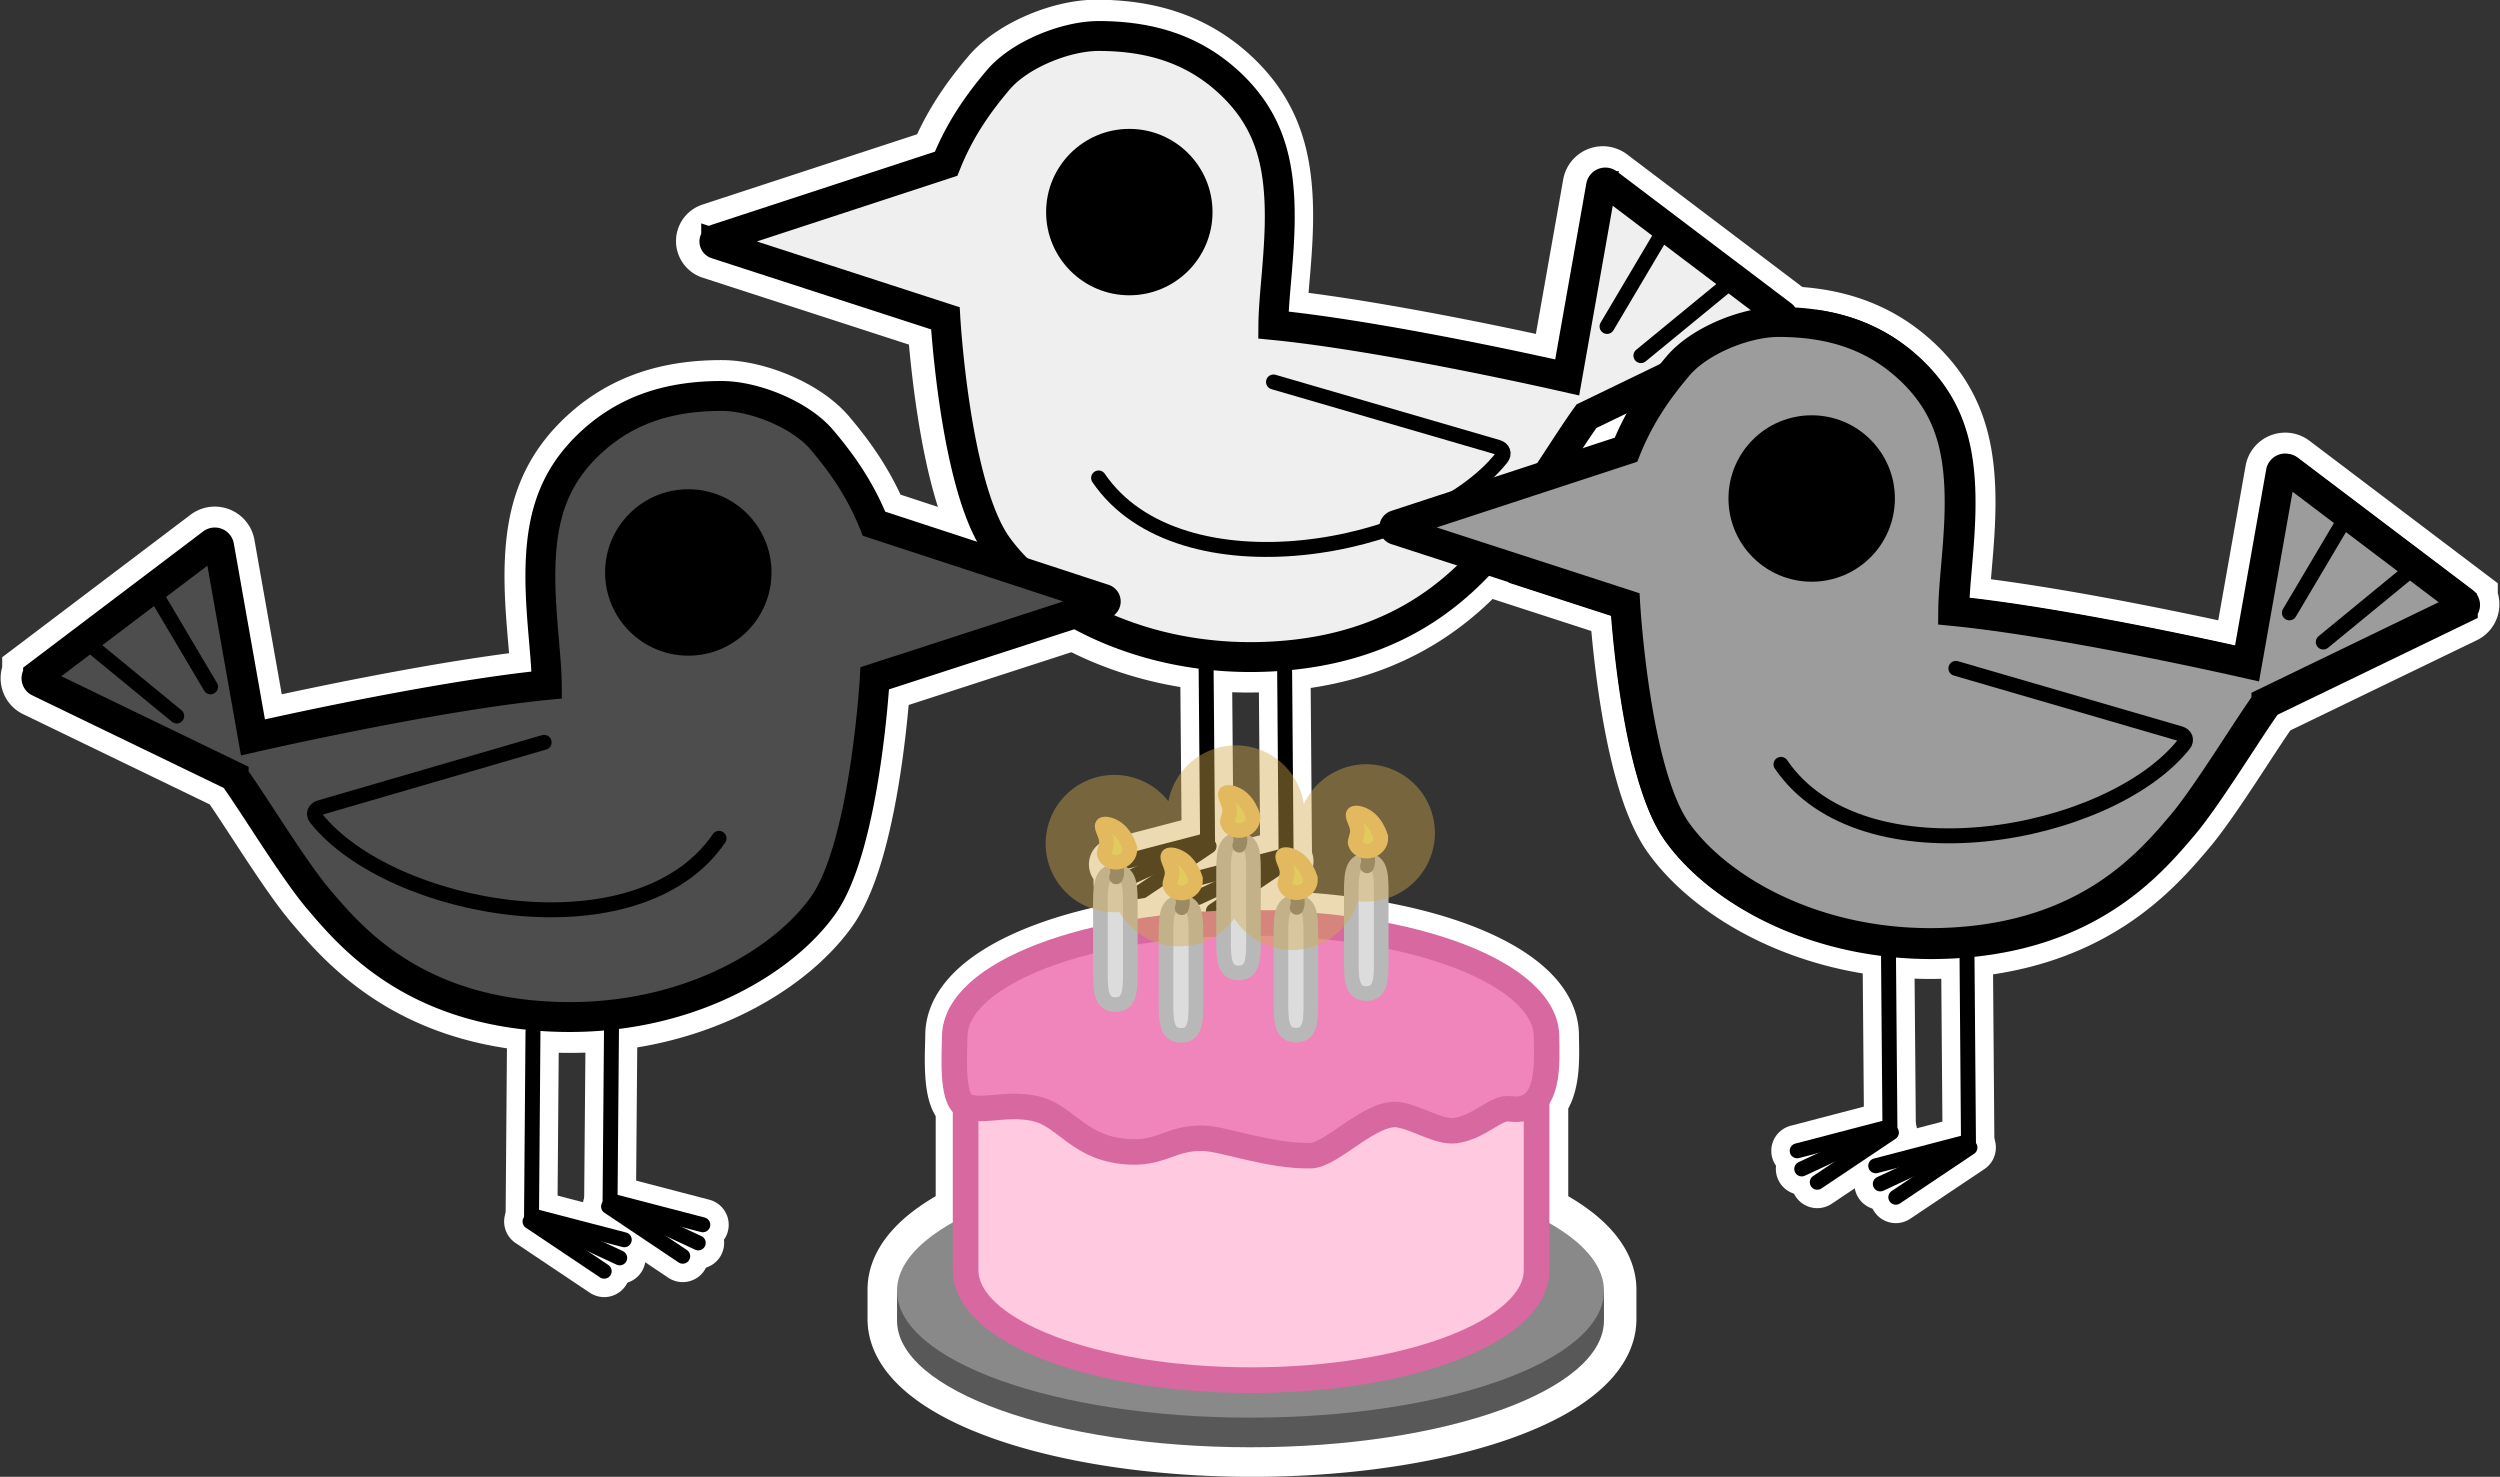 <?xml version="1.0" encoding="UTF-8" standalone="no"?>
<!-- Created with Inkscape (http://www.inkscape.org/) -->

<svg
   width="204.267mm"
   height="120.666mm"
   viewBox="0 0 204.267 120.666"
   version="1.1"
   id="svg1"
   sodipodi:docname="bevy_birthday_birds.svg"
   inkscape:version="1.4.2 (ebf0e940d0, 2025-05-08)"
   xmlns:inkscape="http://www.inkscape.org/namespaces/inkscape"
   xmlns:sodipodi="http://sodipodi.sourceforge.net/DTD/sodipodi-0.dtd"
   xmlns:xlink="http://www.w3.org/1999/xlink"
   xmlns="http://www.w3.org/2000/svg"
   xmlns:svg="http://www.w3.org/2000/svg">
  <rect x="0" y="0" width="204.267" height="120.666" fill="#333333" stroke="none"/>
  <sodipodi:namedview
     id="namedview1"
     pagecolor="#ffffff"
     bordercolor="#000000"
     borderopacity="0.25"
     inkscape:showpageshadow="2"
     inkscape:pageopacity="0.0"
     inkscape:pagecheckerboard="0"
     inkscape:deskcolor="#d1d1d1"
     inkscape:document-units="mm"
     inkscape:zoom="3.6311166"
     inkscape:cx="363.66224"
     inkscape:cy="343.28283"
     inkscape:window-width="3440"
     inkscape:window-height="1440"
     inkscape:window-x="0"
     inkscape:window-y="0"
     inkscape:window-maximized="1"
     inkscape:current-layer="layer1" />
  <defs
     id="defs1">
    <inkscape:path-effect
       effect="fillet_chamfer"
       id="path-effect5"
       is_visible="true"
       lpeversion="1"
       nodesatellites_param="F,0,0,1,0,0.775,0,1 @ F,0,0,1,0,0.518,0,1 @ F,0,0,1,0,0.511,0,1 @ F,0,0,1,0,0,0,1 @ F,0,0,1,0,0,0,1 @ F,0,0,1,0,0,0,1 @ F,0,0,1,0,0,0,1 @ F,0,0,1,0,0.382,0,1 @ F,0,0,1,0,0.49,0,1 @ F,0,0,1,0,0,0,1 @ F,0,0,1,0,0,0,1 @ F,0,0,1,0,0,0,1 @ F,0,0,1,0,0.482,0,1 @ F,0,0,1,0,0,0,1 @ F,0,0,1,0,0.506,0,1"
       radius="0"
       unit="px"
       method="auto"
       mode="F"
       chamfer_steps="1"
       flexible="false"
       use_knot_distance="true"
       apply_no_radius="true"
       apply_with_radius="true"
       only_selected="false"
       hide_knots="false" />
    <inkscape:path-effect
       effect="fillet_chamfer"
       id="path-effect9"
       is_visible="true"
       lpeversion="1"
       nodesatellites_param="F,0,0,1,0,0,0,1 @ F,0,0,1,0,0,0,1 @ F,0,0,1,0,0,0,1 @ F,0,0,1,0,0,0,1 @ F,0,0,1,0,0,0,1 @ F,0,0,1,0,1.429,0,1 @ F,0,0,1,0,1.312,0,1 @ F,0,0,1,0,0,0,1 @ F,0,0,1,0,0,0,1 @ F,0,0,1,0,0,0,1 @ F,0,0,1,0,0,0,1 @ F,0,0,1,0,0,0,1 @ F,0,0,1,0,0,0,1 @ F,0,0,1,0,1.585,0,1 @ F,0,0,1,0,0,0,1 @ F,0,0,1,0,0,0,1"
       radius="0"
       unit="px"
       method="auto"
       mode="F"
       chamfer_steps="1"
       flexible="false"
       use_knot_distance="true"
       apply_no_radius="true"
       apply_with_radius="true"
       only_selected="false"
       hide_knots="false" />
    <inkscape:path-effect
       effect="fillet_chamfer"
       id="path-effect8"
       is_visible="true"
       lpeversion="1"
       nodesatellites_param="F,0,0,1,0,0,0,1 @ F,0,0,1,0,1.975,0,1 @ F,0,0,1,0,0,0,1"
       radius="0"
       unit="px"
       method="auto"
       mode="F"
       chamfer_steps="1"
       flexible="false"
       use_knot_distance="true"
       apply_no_radius="true"
       apply_with_radius="true"
       only_selected="false"
       hide_knots="false" />
    <inkscape:path-effect
       effect="fillet_chamfer"
       id="path-effect6"
       is_visible="true"
       lpeversion="1"
       nodesatellites_param="F,0,0,1,0,0,0,1 @ F,0,0,1,0,0,0,1 @ F,0,0,1,0,0,0,1 @ F,0,0,1,0,0,0,1 @ F,0,0,1,0,0,0,1 @ F,0,0,1,0,0,0,1 @ F,0,0,1,0,0,0,1 @ F,0,0,1,0,0,0,1 @ F,0,0,1,0,0,0,1 @ F,0,0,1,0,0,0,1 @ F,0,0,1,0,0,0,1 @ F,0,0,1,0,0,0,1 @ F,0,0,1,0,0,0,1 @ F,0,0,1,0,2.735,0,1 @ F,0,0,1,0,0,0,1 @ F,0,0,1,0,0,0,1"
       radius="0"
       unit="px"
       method="auto"
       mode="F"
       chamfer_steps="1"
       flexible="false"
       use_knot_distance="true"
       apply_no_radius="true"
       apply_with_radius="true"
       only_selected="false"
       hide_knots="false" />
    <inkscape:path-effect
       effect="fillet_chamfer"
       id="path-effect9-2"
       is_visible="true"
       lpeversion="1"
       nodesatellites_param="F,0,0,1,0,0,0,1 @ F,0,0,1,0,0,0,1 @ F,0,0,1,0,0,0,1 @ F,0,0,1,0,0,0,1 @ F,0,0,1,0,0,0,1 @ F,0,0,1,0,1.429,0,1 @ F,0,0,1,0,1.312,0,1 @ F,0,0,1,0,0,0,1 @ F,0,0,1,0,0,0,1 @ F,0,0,1,0,0,0,1 @ F,0,0,1,0,0,0,1 @ F,0,0,1,0,0,0,1 @ F,0,0,1,0,0,0,1 @ F,0,0,1,0,1.585,0,1 @ F,0,0,1,0,0,0,1 @ F,0,0,1,0,0,0,1"
       radius="0"
       unit="px"
       method="auto"
       mode="F"
       chamfer_steps="1"
       flexible="false"
       use_knot_distance="true"
       apply_no_radius="true"
       apply_with_radius="true"
       only_selected="false"
       hide_knots="false" />
    <inkscape:path-effect
       effect="fillet_chamfer"
       id="path-effect8-5"
       is_visible="true"
       lpeversion="1"
       nodesatellites_param="F,0,0,1,0,0,0,1 @ F,0,0,1,0,1.975,0,1 @ F,0,0,1,0,0,0,1"
       radius="0"
       unit="px"
       method="auto"
       mode="F"
       chamfer_steps="1"
       flexible="false"
       use_knot_distance="true"
       apply_no_radius="true"
       apply_with_radius="true"
       only_selected="false"
       hide_knots="false" />
    <inkscape:path-effect
       effect="fillet_chamfer"
       id="path-effect9-2-4"
       is_visible="true"
       lpeversion="1"
       nodesatellites_param="F,0,0,1,0,0,0,1 @ F,0,0,1,0,0,0,1 @ F,0,0,1,0,0,0,1 @ F,0,0,1,0,0,0,1 @ F,0,0,1,0,0,0,1 @ F,0,0,1,0,1.429,0,1 @ F,0,0,1,0,1.312,0,1 @ F,0,0,1,0,0,0,1 @ F,0,0,1,0,0,0,1 @ F,0,0,1,0,0,0,1 @ F,0,0,1,0,0,0,1 @ F,0,0,1,0,0,0,1 @ F,0,0,1,0,0,0,1 @ F,0,0,1,0,1.585,0,1 @ F,0,0,1,0,0,0,1 @ F,0,0,1,0,0,0,1"
       radius="0"
       unit="px"
       method="auto"
       mode="F"
       chamfer_steps="1"
       flexible="false"
       use_knot_distance="true"
       apply_no_radius="true"
       apply_with_radius="true"
       only_selected="false"
       hide_knots="false" />
    <inkscape:path-effect
       effect="fillet_chamfer"
       id="path-effect9-2-4-4"
       is_visible="true"
       lpeversion="1"
       nodesatellites_param="F,0,0,1,0,0,0,1 @ F,0,0,1,0,0,0,1 @ F,0,0,1,0,0,0,1 @ F,0,0,1,0,0,0,1 @ F,0,0,1,0,0,0,1 @ F,0,0,1,0,1.429,0,1 @ F,0,0,1,0,1.312,0,1 @ F,0,0,1,0,0,0,1 @ F,0,0,1,0,0,0,1 @ F,0,0,1,0,0,0,1 @ F,0,0,1,0,0,0,1 @ F,0,0,1,0,0,0,1 @ F,0,0,1,0,0,0,1 @ F,0,0,1,0,1.585,0,1 @ F,0,0,1,0,0,0,1 @ F,0,0,1,0,0,0,1"
       radius="0"
       unit="px"
       method="auto"
       mode="F"
       chamfer_steps="1"
       flexible="false"
       use_knot_distance="true"
       apply_no_radius="true"
       apply_with_radius="true"
       only_selected="false"
       hide_knots="false" />
    <inkscape:path-effect
       effect="fillet_chamfer"
       id="path-effect9-2-8"
       is_visible="true"
       lpeversion="1"
       nodesatellites_param="F,0,0,1,0,0,0,1 @ F,0,0,1,0,0,0,1 @ F,0,0,1,0,0,0,1 @ F,0,0,1,0,0,0,1 @ F,0,0,1,0,0,0,1 @ F,0,0,1,0,1.429,0,1 @ F,0,0,1,0,1.312,0,1 @ F,0,0,1,0,0,0,1 @ F,0,0,1,0,0,0,1 @ F,0,0,1,0,0,0,1 @ F,0,0,1,0,0,0,1 @ F,0,0,1,0,0,0,1 @ F,0,0,1,0,0,0,1 @ F,0,0,1,0,1.585,0,1 @ F,0,0,1,0,0,0,1 @ F,0,0,1,0,0,0,1"
       radius="0"
       unit="px"
       method="auto"
       mode="F"
       chamfer_steps="1"
       flexible="false"
       use_knot_distance="true"
       apply_no_radius="true"
       apply_with_radius="true"
       only_selected="false"
       hide_knots="false" />
    <inkscape:path-effect
       effect="fillet_chamfer"
       id="path-effect8-5-1"
       is_visible="true"
       lpeversion="1"
       nodesatellites_param="F,0,0,1,0,0,0,1 @ F,0,0,1,0,1.975,0,1 @ F,0,0,1,0,0,0,1"
       radius="0"
       unit="px"
       method="auto"
       mode="F"
       chamfer_steps="1"
       flexible="false"
       use_knot_distance="true"
       apply_no_radius="true"
       apply_with_radius="true"
       only_selected="false"
       hide_knots="false" />
    <inkscape:path-effect
       effect="fillet_chamfer"
       id="path-effect9-2-4-4-7"
       is_visible="true"
       lpeversion="1"
       nodesatellites_param="F,0,0,1,0,0,0,1 @ F,0,0,1,0,0,0,1 @ F,0,0,1,0,0,0,1 @ F,0,0,1,0,0,0,1 @ F,0,0,1,0,0,0,1 @ F,0,0,1,0,1.429,0,1 @ F,0,0,1,0,1.312,0,1 @ F,0,0,1,0,0,0,1 @ F,0,0,1,0,0,0,1 @ F,0,0,1,0,0,0,1 @ F,0,0,1,0,0,0,1 @ F,0,0,1,0,0,0,1 @ F,0,0,1,0,0,0,1 @ F,0,0,1,0,1.585,0,1 @ F,0,0,1,0,0,0,1 @ F,0,0,1,0,0,0,1"
       radius="0"
       unit="px"
       method="auto"
       mode="F"
       chamfer_steps="1"
       flexible="false"
       use_knot_distance="true"
       apply_no_radius="true"
       apply_with_radius="true"
       only_selected="false"
       hide_knots="false" />
    <inkscape:path-effect
       effect="fillet_chamfer"
       id="path-effect9-2-8-5"
       is_visible="true"
       lpeversion="1"
       nodesatellites_param="F,0,0,1,0,0,0,1 @ F,0,0,1,0,0,0,1 @ F,0,0,1,0,0,0,1 @ F,0,0,1,0,0,0,1 @ F,0,0,1,0,0,0,1 @ F,0,0,1,0,1.429,0,1 @ F,0,0,1,0,1.312,0,1 @ F,0,0,1,0,0,0,1 @ F,0,0,1,0,0,0,1 @ F,0,0,1,0,0,0,1 @ F,0,0,1,0,0,0,1 @ F,0,0,1,0,0,0,1 @ F,0,0,1,0,0,0,1 @ F,0,0,1,0,1.585,0,1 @ F,0,0,1,0,0,0,1 @ F,0,0,1,0,0,0,1"
       radius="0"
       unit="px"
       method="auto"
       mode="F"
       chamfer_steps="1"
       flexible="false"
       use_knot_distance="true"
       apply_no_radius="true"
       apply_with_radius="true"
       only_selected="false"
       hide_knots="false" />
    <inkscape:path-effect
       effect="fillet_chamfer"
       id="path-effect8-5-1-9"
       is_visible="true"
       lpeversion="1"
       nodesatellites_param="F,0,0,1,0,0,0,1 @ F,0,0,1,0,1.975,0,1 @ F,0,0,1,0,0,0,1"
       radius="0"
       unit="px"
       method="auto"
       mode="F"
       chamfer_steps="1"
       flexible="false"
       use_knot_distance="true"
       apply_no_radius="true"
       apply_with_radius="true"
       only_selected="false"
       hide_knots="false" />
    <inkscape:path-effect
       effect="fillet_chamfer"
       id="path-effect9-2-4-4-7-7"
       is_visible="true"
       lpeversion="1"
       nodesatellites_param="F,0,0,1,0,0,0,1 @ F,0,0,1,0,0,0,1 @ F,0,0,1,0,0,0,1 @ F,0,0,1,0,0,0,1 @ F,0,0,1,0,0,0,1 @ F,0,0,1,0,1.429,0,1 @ F,0,0,1,0,1.312,0,1 @ F,0,0,1,0,0,0,1 @ F,0,0,1,0,0,0,1 @ F,0,0,1,0,0,0,1 @ F,0,0,1,0,0,0,1 @ F,0,0,1,0,0,0,1 @ F,0,0,1,0,0,0,1 @ F,0,0,1,0,1.585,0,1 @ F,0,0,1,0,0,0,1 @ F,0,0,1,0,0,0,1"
       radius="0"
       unit="px"
       method="auto"
       mode="F"
       chamfer_steps="1"
       flexible="false"
       use_knot_distance="true"
       apply_no_radius="true"
       apply_with_radius="true"
       only_selected="false"
       hide_knots="false" />
    <inkscape:path-effect
       effect="fillet_chamfer"
       id="path-effect9-2-8-5-6"
       is_visible="true"
       lpeversion="1"
       nodesatellites_param="F,0,0,1,0,0,0,1 @ F,0,0,1,0,0,0,1 @ F,0,0,1,0,0,0,1 @ F,0,0,1,0,0,0,1 @ F,0,0,1,0,0,0,1 @ F,0,0,1,0,1.429,0,1 @ F,0,0,1,0,1.312,0,1 @ F,0,0,1,0,0,0,1 @ F,0,0,1,0,0,0,1 @ F,0,0,1,0,0,0,1 @ F,0,0,1,0,0,0,1 @ F,0,0,1,0,0,0,1 @ F,0,0,1,0,0,0,1 @ F,0,0,1,0,1.585,0,1 @ F,0,0,1,0,0,0,1 @ F,0,0,1,0,0,0,1"
       radius="0"
       unit="px"
       method="auto"
       mode="F"
       chamfer_steps="1"
       flexible="false"
       use_knot_distance="true"
       apply_no_radius="true"
       apply_with_radius="true"
       only_selected="false"
       hide_knots="false" />
    <inkscape:path-effect
       effect="fillet_chamfer"
       id="path-effect8-5-1-9-4"
       is_visible="true"
       lpeversion="1"
       nodesatellites_param="F,0,0,1,0,0,0,1 @ F,0,0,1,0,1.975,0,1 @ F,0,0,1,0,0,0,1"
       radius="0"
       unit="px"
       method="auto"
       mode="F"
       chamfer_steps="1"
       flexible="false"
       use_knot_distance="true"
       apply_no_radius="true"
       apply_with_radius="true"
       only_selected="false"
       hide_knots="false" />
  </defs>
  <g
     inkscape:label="Layer 1"
     inkscape:groupmode="layer"
     id="layer1"
     transform="translate(-26.924,4.279)">
    <path
       id="path1-5-4-9-5"
       style="font-variation-settings:'wght' 900;fill:#4d4d4d;stroke:#ffffff;stroke-width:14.4;stroke-dasharray:none;stroke-opacity:1;paint-order:stroke fill markers"
       d="m -128.265,56.181 c -10.159,0 -18.948,2.558 -26.297,9.401 -7.349,6.843 -9.581,14.51 -10.014,23.532 -0.433,9.022 1.155,18.497 1.216,25.088 -17.531,1.722 -44.034,7.134 -58.991,10.521 l -6.796,-38.408 a 0.875,0.875 21.427 0 0 -1.389,-0.545 l -34.955,26.448 a 0.803,0.803 84.349 0 0 0.135,1.363 l 39.124,18.922 v 5.1e-4 c 3.682,5.023 11.88,18.577 16.881,24.51 6.804,8.072 19.125,22.389 46.606,23.754 26.084,1.295 46.411,-10.427 54.855,-22.299 8.444,-11.872 10.369,-45.612 10.369,-45.612 l 46.014,-14.927 a 0.517,0.517 90.081 0 0 0.001,-0.983 L -97.668,81.825 c -2.583,-6.456 -6.068,-11.668 -10.504,-16.882 -4.278,-5.029 -13.508,-8.762 -20.092,-8.762 z"
       sodipodi:nodetypes="sszccccccsszcccss"
       transform="matrix(0.407,0,0,0.407,138.089,5.208)"
       inkscape:original-d="m -128.26452,56.18125 c -10.15939,0 -18.9477,2.557791 -26.29658,9.400977 -7.34889,6.843187 -9.58125,14.509857 -10.01386,23.532206 -0.43261,9.022349 1.15461,18.497427 1.21575,25.087897 -17.53058,1.72245 -44.03426,7.13366 -58.99104,10.52078 l -7.04504,-39.815656 -37.14089,28.101646 40.30452,19.49287 v 5.1e-4 c 3.68222,5.02333 11.88028,18.57725 16.88089,24.50959 6.8043,8.0721 19.12472,22.38881 46.60619,23.75362 26.0845,1.29543 46.41062,-10.42668 54.85505,-22.29876 8.44443,-11.87208 10.36891,-45.61229 10.36891,-45.61229 L -49.99866,97.43841 -97.66808,81.825472 c -2.58318,-6.455814 -6.06805,-11.667975 -10.50427,-16.882482 -4.27849,-5.029094 -13.50785,-8.76174 -20.09217,-8.76174 z"
       inkscape:path-effect="#path-effect9-2-4-4" />
    <path
       id="path1-5-4-9-5-3"
       style="font-variation-settings:'wght' 900;fill:#4d4d4d;stroke:#ffffff;stroke-width:14.4;stroke-dasharray:none;stroke-opacity:1;paint-order:stroke fill markers"
       d="m -128.265,56.181 c -10.159,0 -18.948,2.558 -26.297,9.401 -7.349,6.843 -9.581,14.51 -10.014,23.532 -0.433,9.022 1.155,18.497 1.216,25.088 -17.531,1.722 -44.034,7.134 -58.991,10.521 l -6.796,-38.408 a 0.875,0.875 21.427 0 0 -1.389,-0.545 l -34.955,26.448 a 0.803,0.803 84.349 0 0 0.135,1.363 l 39.124,18.922 v 5.1e-4 c 3.682,5.023 11.88,18.577 16.881,24.51 6.804,8.072 19.125,22.389 46.606,23.754 26.084,1.295 46.411,-10.427 54.855,-22.299 8.444,-11.872 10.369,-45.612 10.369,-45.612 l 46.014,-14.927 a 0.517,0.517 90.081 0 0 0.001,-0.983 L -97.668,81.825 c -2.583,-6.456 -6.068,-11.668 -10.504,-16.882 -4.278,-5.029 -13.508,-8.762 -20.092,-8.762 z"
       sodipodi:nodetypes="sszccccccsszcccss"
       transform="matrix(-0.407,0,0,0.407,120.026,-0.836)"
       inkscape:original-d="m -128.26452,56.18125 c -10.15939,0 -18.9477,2.557791 -26.29658,9.400977 -7.34889,6.843187 -9.58125,14.509857 -10.01386,23.532206 -0.43261,9.022349 1.15461,18.497427 1.21575,25.087897 -17.53058,1.72245 -44.03426,7.13366 -58.99104,10.52078 l -7.04504,-39.815656 -37.14089,28.101646 40.30452,19.49287 v 5.1e-4 c 3.68222,5.02333 11.88028,18.57725 16.88089,24.50959 6.8043,8.0721 19.12472,22.38881 46.60619,23.75362 26.0845,1.29543 46.41062,-10.42668 54.85505,-22.29876 8.44443,-11.87208 10.36891,-45.61229 10.36891,-45.61229 L -49.99866,97.43841 -97.66808,81.825472 c -2.58318,-6.455814 -6.06805,-11.667975 -10.50427,-16.882482 -4.27849,-5.029094 -13.50785,-8.76174 -20.09217,-8.76174 z"
       inkscape:path-effect="#path-effect9-2-4-4-7" />
    <g
       id="g6-0-6-1-3-7"
       transform="matrix(-0.407,0,0,0.407,232.05,10.554)"
       style="stroke:#ffffff;stroke-width:10.4;stroke-dasharray:none;stroke-opacity:1">
      <g
         id="g5-6-8-5-9-8"
         style="stroke:#ffffff;stroke-width:10.4;stroke-dasharray:none;stroke-opacity:1">
        <path
           style="font-variation-settings:'wght' 900;fill:none;fill-opacity:1;stroke:#ffffff;stroke-width:10.4;stroke-linecap:round;stroke-dasharray:none;stroke-opacity:1;paint-order:stroke fill markers"
           d="m 109.107,155.771 -0.299,37.927"
           id="path4-1-6-3-8-9-0-5"
           sodipodi:nodetypes="cc" />
        <path
           style="font-variation-settings:'wght' 900;fill:none;fill-opacity:1;stroke:#ffffff;stroke-width:10.4;stroke-linecap:round;stroke-dasharray:none;stroke-opacity:1;paint-order:stroke fill markers"
           d="m 108.514,193.929 14.891,9.976"
           id="path4-1-6-2-2-4-7-8-7"
           sodipodi:nodetypes="cc" />
      </g>
      <path
         style="font-variation-settings:'wght' 900;fill:none;fill-opacity:1;stroke:#ffffff;stroke-width:10.4;stroke-linecap:round;stroke-dasharray:none;stroke-opacity:1;paint-order:stroke fill markers"
         d="m 109.646,193.369 16.874,7.861"
         id="path4-1-6-2-5-0-3-7-8-4"
         sodipodi:nodetypes="cc" />
      <path
         style="font-variation-settings:'wght' 900;fill:none;fill-opacity:1;stroke:#ffffff;stroke-width:10.4;stroke-linecap:round;stroke-dasharray:none;stroke-opacity:1;paint-order:stroke fill markers"
         d="m 109.573,192.932 17.862,4.661"
         id="path4-1-6-2-5-9-6-1-6-5-1"
         sodipodi:nodetypes="cc" />
    </g>
    <g
       id="g4-1-4-7-0-8"
       transform="matrix(-0.407,0,0,0.407,232.762,10.673)"
       style="stroke:#ffffff;stroke-width:10.4;stroke-dasharray:none;stroke-opacity:1">
      <path
         style="font-variation-settings:'wght' 900;fill:none;fill-opacity:1;stroke:#ffffff;stroke-width:10.4;stroke-linecap:round;stroke-dasharray:none;stroke-opacity:1;paint-order:stroke fill markers"
         d="m 126.625,154.74 -0.299,35.66"
         id="path4-1-6-29-5-9-3-9-5"
         sodipodi:nodetypes="cc" />
      <path
         style="font-variation-settings:'wght' 900;fill:none;fill-opacity:1;stroke:#ffffff;stroke-width:10.4;stroke-linecap:round;stroke-dasharray:none;stroke-opacity:1;paint-order:stroke fill markers"
         d="m 126.032,190.631 14.891,9.976"
         id="path4-1-6-2-3-5-2-6-6-9"
         sodipodi:nodetypes="cc" />
      <path
         style="font-variation-settings:'wght' 900;fill:none;fill-opacity:1;stroke:#ffffff;stroke-width:10.4;stroke-linecap:round;stroke-dasharray:none;stroke-opacity:1;paint-order:stroke fill markers"
         d="m 127.164,190.071 16.874,7.861"
         id="path4-1-6-2-5-1-4-0-5-3-7"
         sodipodi:nodetypes="cc" />
      <path
         style="font-variation-settings:'wght' 900;fill:none;fill-opacity:1;stroke:#ffffff;stroke-width:10.4;stroke-linecap:round;stroke-dasharray:none;stroke-opacity:1;paint-order:stroke fill markers"
         d="m 127.092,189.634 17.862,4.661"
         id="path4-1-6-2-5-9-9-7-6-6-8-5"
         sodipodi:nodetypes="cc" />
    </g>
    <path
       style="font-variation-settings:'wght' 900;fill:#4d4d4d;stroke:#000000;stroke-width:2.445;stroke-dasharray:none;stroke-opacity:1;paint-order:stroke fill markers"
       sodipodi:type="inkscape:offset"
       inkscape:radius="0"
       inkscape:original="M 172.28906 22.056641 C 169.60614 22.056641 165.84688 23.577738 164.10352 25.626953 C 162.29588 27.751719 160.87484 29.875296 159.82227 32.505859 L 141.01172 38.666016 A 0.21054685 0.21054685 0 0 0 141.01367 39.066406 L 159.76172 45.148438 C 159.76172 45.148437 160.54741 58.896834 163.98828 63.734375 C 167.42915 68.571916 175.71114 73.348164 186.33984 72.820312 C 197.53777 72.264191 202.55752 66.431733 205.33008 63.142578 C 207.36769 60.725315 210.70858 55.201163 212.20898 53.154297 L 228.15039 45.445312 A 0.32704351 0.32704351 0 0 0 228.20508 44.888672 L 213.96289 34.113281 A 0.35638191 0.35638191 0 0 0 213.39648 34.333984 L 210.62695 49.984375 C 204.53248 48.604218 193.73307 46.401069 186.58984 45.699219 C 186.61476 43.013786 187.26221 39.152918 187.08594 35.476562 C 186.90966 31.800207 185.99837 28.675126 183.00391 25.886719 C 180.00944 23.098312 176.42873 22.056641 172.28906 22.056641 z "
       xlink:href="#path1-5-4-1-8"
       id="path6-4-6-8"
       inkscape:href="#path1-5-4-1-8"
       d="m 172.289,22.057 c -2.683,0 -6.442,1.521 -8.186,3.57 -1.808,2.125 -3.229,4.248 -4.281,6.879 l -18.811,6.16 a 0.211,0.211 0 0 0 0.002,0.4 l 18.748,6.082 c 0,-10e-7 0.786,13.748 4.227,18.586 3.441,4.838 11.723,9.614 22.352,9.086 11.198,-0.556 16.218,-6.389 18.99,-9.678 2.038,-2.417 5.378,-7.941 6.879,-9.988 l 15.941,-7.709 a 0.327,0.327 0 0 0 0.055,-0.557 L 213.963,34.113 a 0.356,0.356 0 0 0 -0.566,0.221 l -2.77,15.65 c -6.094,-1.38 -16.894,-3.583 -24.037,-4.285 0.025,-2.685 0.672,-6.546 0.496,-10.223 -0.176,-3.676 -1.088,-6.801 -4.082,-9.59 -2.994,-2.788 -6.575,-3.83 -10.715,-3.83 z" />
    <g
       id="g6-0-6-4-6"
       transform="matrix(-0.407,0,0,0.407,232.05,10.554)">
      <g
         id="g5-6-8-8-4">
        <path
           style="font-variation-settings:'wght' 900;fill:none;fill-opacity:1;stroke:#000000;stroke-width:3;stroke-linecap:round;stroke-dasharray:none;stroke-opacity:1;paint-order:stroke fill markers"
           d="m 109.107,155.771 -0.299,37.927"
           id="path4-1-6-3-8-1-3"
           sodipodi:nodetypes="cc" />
        <path
           style="font-variation-settings:'wght' 900;fill:none;fill-opacity:1;stroke:#000000;stroke-width:3;stroke-linecap:round;stroke-dasharray:none;stroke-opacity:1;paint-order:stroke fill markers"
           d="m 108.514,193.929 14.891,9.976"
           id="path4-1-6-2-2-4-0-3"
           sodipodi:nodetypes="cc" />
      </g>
      <path
         style="font-variation-settings:'wght' 900;fill:none;fill-opacity:1;stroke:#000000;stroke-width:3;stroke-linecap:round;stroke-dasharray:none;stroke-opacity:1;paint-order:stroke fill markers"
         d="m 109.646,193.369 16.874,7.861"
         id="path4-1-6-2-5-0-3-3-3"
         sodipodi:nodetypes="cc" />
      <path
         style="font-variation-settings:'wght' 900;fill:none;fill-opacity:1;stroke:#000000;stroke-width:3;stroke-linecap:round;stroke-dasharray:none;stroke-opacity:1;paint-order:stroke fill markers"
         d="m 109.573,192.932 17.862,4.661"
         id="path4-1-6-2-5-9-6-1-0-8"
         sodipodi:nodetypes="cc" />
    </g>
    <g
       id="g4-1-4-4-6"
       transform="matrix(-0.407,0,0,0.407,232.762,10.673)">
      <path
         style="font-variation-settings:'wght' 900;fill:none;fill-opacity:1;stroke:#000000;stroke-width:3;stroke-linecap:round;stroke-dasharray:none;stroke-opacity:1;paint-order:stroke fill markers"
         d="m 126.625,154.74 -0.299,35.66"
         id="path4-1-6-29-5-9-4-0"
         sodipodi:nodetypes="cc" />
      <path
         style="font-variation-settings:'wght' 900;fill:none;fill-opacity:1;stroke:#000000;stroke-width:3;stroke-linecap:round;stroke-dasharray:none;stroke-opacity:1;paint-order:stroke fill markers"
         d="m 126.032,190.631 14.891,9.976"
         id="path4-1-6-2-3-5-2-4-4"
         sodipodi:nodetypes="cc" />
      <path
         style="font-variation-settings:'wght' 900;fill:none;fill-opacity:1;stroke:#000000;stroke-width:3;stroke-linecap:round;stroke-dasharray:none;stroke-opacity:1;paint-order:stroke fill markers"
         d="m 127.164,190.071 16.874,7.861"
         id="path4-1-6-2-5-1-4-0-4-8"
         sodipodi:nodetypes="cc" />
      <path
         style="font-variation-settings:'wght' 900;fill:none;fill-opacity:1;stroke:#000000;stroke-width:3;stroke-linecap:round;stroke-dasharray:none;stroke-opacity:1;paint-order:stroke fill markers"
         d="m 127.092,189.634 17.862,4.661"
         id="path4-1-6-2-5-9-9-7-6-7-8"
         sodipodi:nodetypes="cc" />
    </g>
    <g
       id="g6-0-6-1-3-7-3"
       transform="matrix(-0.407,0,0,0.407,176.295,-12.847)"
       style="stroke:#ffffff;stroke-width:10.4;stroke-dasharray:none;stroke-opacity:1">
      <g
         id="g5-6-8-5-9-8-0"
         style="stroke:#ffffff;stroke-width:10.4;stroke-dasharray:none;stroke-opacity:1">
        <path
           style="font-variation-settings:'wght' 900;fill:none;fill-opacity:1;stroke:#ffffff;stroke-width:10.4;stroke-linecap:round;stroke-dasharray:none;stroke-opacity:1;paint-order:stroke fill markers"
           d="m 109.107,155.771 -0.299,37.927"
           id="path4-1-6-3-8-9-0-5-9"
           sodipodi:nodetypes="cc" />
        <path
           style="font-variation-settings:'wght' 900;fill:none;fill-opacity:1;stroke:#ffffff;stroke-width:10.4;stroke-linecap:round;stroke-dasharray:none;stroke-opacity:1;paint-order:stroke fill markers"
           d="m 108.514,193.929 14.891,9.976"
           id="path4-1-6-2-2-4-7-8-7-2"
           sodipodi:nodetypes="cc" />
      </g>
      <path
         style="font-variation-settings:'wght' 900;fill:none;fill-opacity:1;stroke:#ffffff;stroke-width:10.4;stroke-linecap:round;stroke-dasharray:none;stroke-opacity:1;paint-order:stroke fill markers"
         d="m 109.646,193.369 16.874,7.861"
         id="path4-1-6-2-5-0-3-7-8-4-5"
         sodipodi:nodetypes="cc" />
      <path
         style="font-variation-settings:'wght' 900;fill:none;fill-opacity:1;stroke:#ffffff;stroke-width:10.4;stroke-linecap:round;stroke-dasharray:none;stroke-opacity:1;paint-order:stroke fill markers"
         d="m 109.573,192.932 17.862,4.661"
         id="path4-1-6-2-5-9-6-1-6-5-1-4"
         sodipodi:nodetypes="cc" />
    </g>
    <g
       id="g4-1-4-7-0-8-0"
       transform="matrix(-0.407,0,0,0.407,177.008,-12.729)"
       style="stroke:#ffffff;stroke-width:10.4;stroke-dasharray:none;stroke-opacity:1">
      <path
         style="font-variation-settings:'wght' 900;fill:none;fill-opacity:1;stroke:#ffffff;stroke-width:10.4;stroke-linecap:round;stroke-dasharray:none;stroke-opacity:1;paint-order:stroke fill markers"
         d="m 126.625,154.74 -0.299,35.66"
         id="path4-1-6-29-5-9-3-9-5-5"
         sodipodi:nodetypes="cc" />
      <path
         style="font-variation-settings:'wght' 900;fill:none;fill-opacity:1;stroke:#ffffff;stroke-width:10.4;stroke-linecap:round;stroke-dasharray:none;stroke-opacity:1;paint-order:stroke fill markers"
         d="m 126.032,190.631 14.891,9.976"
         id="path4-1-6-2-3-5-2-6-6-9-9"
         sodipodi:nodetypes="cc" />
      <path
         style="font-variation-settings:'wght' 900;fill:none;fill-opacity:1;stroke:#ffffff;stroke-width:10.4;stroke-linecap:round;stroke-dasharray:none;stroke-opacity:1;paint-order:stroke fill markers"
         d="m 127.164,190.071 16.874,7.861"
         id="path4-1-6-2-5-1-4-0-5-3-7-4"
         sodipodi:nodetypes="cc" />
      <path
         style="font-variation-settings:'wght' 900;fill:none;fill-opacity:1;stroke:#ffffff;stroke-width:10.4;stroke-linecap:round;stroke-dasharray:none;stroke-opacity:1;paint-order:stroke fill markers"
         d="m 127.092,189.634 17.862,4.661"
         id="path4-1-6-2-5-9-9-7-6-6-8-5-6"
         sodipodi:nodetypes="cc" />
    </g>
    <path
       id="path1-5-4-9-5-3-9"
       style="font-variation-settings:'wght' 900;fill:#4d4d4d;stroke:#ffffff;stroke-width:14.4;stroke-dasharray:none;stroke-opacity:1;paint-order:stroke fill markers"
       d="m -128.265,56.181 c -10.159,0 -18.948,2.558 -26.297,9.401 -7.349,6.843 -9.581,14.51 -10.014,23.532 -0.433,9.022 1.155,18.497 1.216,25.088 -17.531,1.722 -44.034,7.134 -58.991,10.521 l -6.796,-38.408 a 0.875,0.875 21.427 0 0 -1.389,-0.545 l -34.955,26.448 a 0.803,0.803 84.349 0 0 0.135,1.363 l 39.124,18.922 v 5.1e-4 c 3.682,5.023 11.88,18.577 16.881,24.51 6.804,8.072 19.125,22.389 46.606,23.754 26.084,1.295 46.411,-10.427 54.855,-22.299 8.444,-11.872 10.369,-45.612 10.369,-45.612 l 46.014,-14.927 a 0.517,0.517 90.081 0 0 0.001,-0.983 L -97.668,81.825 c -2.583,-6.456 -6.068,-11.668 -10.504,-16.882 -4.278,-5.029 -13.508,-8.762 -20.092,-8.762 z"
       sodipodi:nodetypes="sszccccccsszcccss"
       transform="matrix(-0.407,0,0,0.407,64.271,-24.237)"
       inkscape:original-d="m -128.26452,56.18125 c -10.15939,0 -18.9477,2.557791 -26.29658,9.400977 -7.34889,6.843187 -9.58125,14.509857 -10.01386,23.532206 -0.43261,9.022349 1.15461,18.497427 1.21575,25.087897 -17.53058,1.72245 -44.03426,7.13366 -58.99104,10.52078 l -7.04504,-39.815656 -37.14089,28.101646 40.30452,19.49287 v 5.1e-4 c 3.68222,5.02333 11.88028,18.57725 16.88089,24.50959 6.8043,8.0721 19.12472,22.38881 46.60619,23.75362 26.0845,1.29543 46.41062,-10.42668 54.85505,-22.29876 8.44443,-11.87208 10.36891,-45.61229 10.36891,-45.61229 L -49.99866,97.43841 -97.66808,81.825472 c -2.58318,-6.455814 -6.06805,-11.667975 -10.50427,-16.882482 -4.27849,-5.029094 -13.50785,-8.76174 -20.09217,-8.76174 z"
       inkscape:path-effect="#path-effect9-2-4-4-7-7" />
    <path
       style="font-variation-settings:'wght' 900;fill:#efefef;fill-opacity:1;stroke:#000000;stroke-width:6;stroke-dasharray:none;stroke-opacity:1;paint-order:stroke fill markers"
       sodipodi:type="inkscape:offset"
       inkscape:radius="0"
       inkscape:original="M 308.30664 -18.046875 C 298.14725 -18.046875 289.35865 -15.487717 282.00977 -8.6445312 C 274.66088 -1.8013442 272.4287 5.8643697 271.99609 14.886719 C 271.56348 23.909068 273.1498 33.384139 273.21094 39.974609 C 255.68036 41.697059 229.17748 47.108974 214.2207 50.496094 L 207.42383 12.087891 A 0.87461679 0.87461679 0 0 0 206.03516 11.542969 L 171.08008 37.990234 A 0.80261578 0.80261578 0 0 0 171.21484 39.353516 L 210.33789 58.275391 C 214.02011 63.298721 222.21814 76.852816 227.21875 82.785156 C 234.02305 90.857256 246.3447 105.17425 273.82617 106.53906 C 299.91067 107.83449 320.23721 96.112314 328.68164 84.240234 C 337.12607 72.368154 339.04883 38.626953 339.04883 38.626953 L 385.06445 23.701172 A 0.51671481 0.51671481 0 0 0 385.06445 22.716797 L 338.90234 7.5976562 C 336.31916 1.1418422 332.83466 -4.0706493 328.39844 -9.2851562 C 324.11995 -14.31425 314.89096 -18.046875 308.30664 -18.046875 z "
       xlink:href="#path1-5-4-1-8-2"
       id="path6-4-6-8-2"
       d="m 308.307,-18.047 c -10.159,0 -18.948,2.559 -26.297,9.402 -7.349,6.843 -9.581,14.509 -10.014,23.531 -0.433,9.022 1.154,18.497 1.215,25.088 -17.531,1.722 -44.033,7.134 -58.99,10.521 l -6.797,-38.408 a 0.875,0.875 0 0 0 -1.389,-0.545 l -34.955,26.447 a 0.803,0.803 0 0 0 0.135,1.363 l 39.123,18.922 c 3.682,5.023 11.88,18.577 16.881,24.51 6.804,8.072 19.126,22.389 46.607,23.754 26.084,1.295 46.411,-10.427 54.855,-22.299 8.444,-11.872 10.367,-45.613 10.367,-45.613 l 46.016,-14.926 a 0.517,0.517 0 0 0 0,-0.984 L 338.902,7.598 c -2.583,-6.456 -6.068,-11.668 -10.504,-16.883 -4.278,-5.029 -13.507,-8.762 -20.092,-8.762 z"
       inkscape:href="#path1-5-4-1-8-2"
       transform="matrix(-0.407,0,0,0.407,242.161,6.008)" />
    <circle
       style="font-variation-settings:'wght' 900;fill:#f4f4f4;fill-opacity:1;stroke:#000000;stroke-width:2.445;stroke-dasharray:none;stroke-opacity:1;paint-order:stroke fill markers"
       id="path3-0-3-1-3-4"
       cx="-119.197"
       cy="13.05"
       r="5.576"
       transform="scale(-1,1)" />
    <ellipse
       style="font-variation-settings:'wght' 900;fill:#000000;fill-opacity:1;stroke:none;stroke-width:1.42;stroke-dasharray:none;stroke-opacity:1;paint-order:stroke fill markers"
       id="path3-3-3-0-5-1-7"
       cx="-119.197"
       cy="13.05"
       rx="4.692"
       ry="4.786"
       transform="scale(-1,1)" />
    <path
       style="font-variation-settings:'wght' 900;fill:none;fill-opacity:1;stroke:#000000;stroke-width:1.222;stroke-linecap:round;stroke-dasharray:none;stroke-opacity:1;paint-order:stroke fill markers"
       d="m 168.713,18.444 -7.716,6.333"
       id="path4-6-7-9-8-7"
       sodipodi:nodetypes="cc" />
    <path
       style="font-variation-settings:'wght' 900;fill:none;fill-opacity:1;stroke:#000000;stroke-width:1.222;stroke-linecap:round;stroke-dasharray:none;stroke-opacity:1;paint-order:stroke fill markers"
       d="m 163.097,14.183 -4.866,8.21"
       id="path4-1-1-8-8-9-5"
       sodipodi:nodetypes="cc" />
    <g
       id="g4-1-4-4-6-3"
       transform="matrix(-0.407,0,0,0.407,177.008,-12.729)">
      <path
         style="font-variation-settings:'wght' 900;fill:none;fill-opacity:1;stroke:#000000;stroke-width:3;stroke-linecap:round;stroke-dasharray:none;stroke-opacity:1;paint-order:stroke fill markers"
         d="m 126.625,154.74 -0.299,35.66"
         id="path4-1-6-29-5-9-4-0-6"
         sodipodi:nodetypes="cc" />
      <path
         style="font-variation-settings:'wght' 900;fill:none;fill-opacity:1;stroke:#000000;stroke-width:3;stroke-linecap:round;stroke-dasharray:none;stroke-opacity:1;paint-order:stroke fill markers"
         d="m 126.032,190.631 14.891,9.976"
         id="path4-1-6-2-3-5-2-4-4-8"
         sodipodi:nodetypes="cc" />
      <path
         style="font-variation-settings:'wght' 900;fill:none;fill-opacity:1;stroke:#000000;stroke-width:3;stroke-linecap:round;stroke-dasharray:none;stroke-opacity:1;paint-order:stroke fill markers"
         d="m 127.164,190.071 16.874,7.861"
         id="path4-1-6-2-5-1-4-0-4-8-0"
         sodipodi:nodetypes="cc" />
      <path
         style="font-variation-settings:'wght' 900;fill:none;fill-opacity:1;stroke:#000000;stroke-width:3;stroke-linecap:round;stroke-dasharray:none;stroke-opacity:1;paint-order:stroke fill markers"
         d="m 127.092,189.634 17.862,4.661"
         id="path4-1-6-2-5-9-9-7-6-7-8-2"
         sodipodi:nodetypes="cc" />
    </g>
    <path
       style="font-variation-settings:'wght' 900;fill:none;fill-opacity:1;stroke:#000000;stroke-width:3;stroke-linecap:round;stroke-dasharray:none;stroke-opacity:1;paint-order:stroke fill markers"
       d="m -163.898,125.72 -45.031,13.109 c -1.047,0.305 -1.406,1.29 -0.726,2.142 14.991,18.788 64.582,27.879 80.87,4.019"
       id="path4-1-3-6-8-6-8-1"
       sodipodi:nodetypes="ccc"
       inkscape:path-effect="#path-effect8-5-1-9-4"
       inkscape:original-d="m -163.89767,125.71977 -46.92727,13.66093 c 13.37557,19.84645 65.2982,30.13326 82.03939,5.60907"
       transform="matrix(-0.407,0,0,0.407,64.271,-24.237)" />
    <path
       id="path1-5-4-1-8"
       style="font-variation-settings:'wght' 900;fill:#9c9c9c;fill-opacity:1;stroke:#000000;stroke-width:6;stroke-dasharray:none;stroke-opacity:1;paint-order:stroke fill markers"
       d="m -128.265,56.181 c -10.159,0 -18.948,2.558 -26.297,9.401 -7.349,6.843 -9.581,14.51 -10.014,23.532 -0.433,9.022 1.155,18.497 1.216,25.088 -17.531,1.722 -44.034,7.134 -58.991,10.521 l -6.796,-38.408 a 0.875,0.875 21.427 0 0 -1.389,-0.545 l -34.955,26.448 a 0.803,0.803 84.349 0 0 0.135,1.363 l 39.124,18.922 v 5.1e-4 c 3.682,5.023 11.88,18.577 16.881,24.51 6.804,8.072 19.125,22.389 46.606,23.754 26.084,1.295 46.411,-10.427 54.855,-22.299 8.444,-11.872 10.369,-45.612 10.369,-45.612 l 46.014,-14.927 a 0.517,0.517 90.081 0 0 0.001,-0.983 L -97.668,81.825 c -2.583,-6.456 -6.068,-11.668 -10.504,-16.882 -4.278,-5.029 -13.508,-8.762 -20.092,-8.762 z"
       sodipodi:nodetypes="sszccccccsszcccss"
       inkscape:path-effect="#path-effect9-2-8-5"
       inkscape:original-d="m -128.26452,56.18125 c -10.15939,0 -18.9477,2.557791 -26.29658,9.400977 -7.34889,6.843187 -9.58125,14.509857 -10.01386,23.532206 -0.43261,9.022349 1.15461,18.497427 1.21575,25.087897 -17.53058,1.72245 -44.03426,7.13366 -58.99104,10.52078 l -7.04504,-39.815656 -37.14089,28.101646 40.30452,19.49287 v 5.1e-4 c 3.68222,5.02333 11.88028,18.57725 16.88089,24.50959 6.8043,8.0721 19.12472,22.38881 46.60619,23.75362 26.0845,1.29543 46.41062,-10.42668 54.85505,-22.29876 8.44443,-11.87208 10.36891,-45.61229 10.36891,-45.61229 L -49.99866,97.43841 -97.66808,81.825472 c -2.58318,-6.455814 -6.06805,-11.667975 -10.50427,-16.882482 -4.27849,-5.029094 -13.50785,-8.76174 -20.09217,-8.76174 z"
       transform="matrix(-0.407,0,0,0.407,120.026,-0.836)" />
    <circle
       style="font-variation-settings:'wght' 900;fill:#f4f4f4;fill-opacity:1;stroke:#000000;stroke-width:2.445;stroke-dasharray:none;stroke-opacity:1;paint-order:stroke fill markers"
       id="path3-0-3-1-3"
       cx="-174.951"
       cy="36.452"
       r="5.576"
       transform="scale(-1,1)" />
    <ellipse
       style="font-variation-settings:'wght' 900;fill:#000000;fill-opacity:1;stroke:none;stroke-width:1.42;stroke-dasharray:none;stroke-opacity:1;paint-order:stroke fill markers"
       id="path3-3-3-0-5-1"
       cx="-174.951"
       cy="36.452"
       rx="4.692"
       ry="4.786"
       transform="scale(-1,1)" />
    <path
       style="font-variation-settings:'wght' 900;fill:none;fill-opacity:1;stroke:#000000;stroke-width:1.222;stroke-linecap:round;stroke-dasharray:none;stroke-opacity:1;paint-order:stroke fill markers"
       d="m 224.467,41.845 -7.716,6.333"
       id="path4-6-7-9-8"
       sodipodi:nodetypes="cc" />
    <path
       style="font-variation-settings:'wght' 900;fill:none;fill-opacity:1;stroke:#000000;stroke-width:1.222;stroke-linecap:round;stroke-dasharray:none;stroke-opacity:1;paint-order:stroke fill markers"
       d="m 218.851,37.584 -4.866,8.21"
       id="path4-1-1-8-8-9"
       sodipodi:nodetypes="cc" />
    <path
       style="font-variation-settings:'wght' 900;fill:none;fill-opacity:1;stroke:#000000;stroke-width:3;stroke-linecap:round;stroke-dasharray:none;stroke-opacity:1;paint-order:stroke fill markers"
       d="m -163.898,125.72 -45.031,13.109 c -1.047,0.305 -1.406,1.29 -0.726,2.142 14.991,18.788 64.582,27.879 80.87,4.019"
       id="path4-1-3-6-8-6-8"
       sodipodi:nodetypes="ccc"
       inkscape:path-effect="#path-effect8-5-1-9"
       inkscape:original-d="m -163.89767,125.71977 -46.92727,13.66093 c 13.37557,19.84645 65.2982,30.13326 82.03939,5.60907"
       transform="matrix(-0.407,0,0,0.407,120.026,-0.836)" />
    <g
       id="g4-1-4-7-0"
       transform="matrix(0.407,0,0,0.407,25.352,16.716)"
       style="stroke:#ffffff;stroke-width:10.4;stroke-dasharray:none;stroke-opacity:1">
      <path
         style="font-variation-settings:'wght' 900;fill:none;fill-opacity:1;stroke:#ffffff;stroke-width:10.4;stroke-linecap:round;stroke-dasharray:none;stroke-opacity:1;paint-order:stroke fill markers"
         d="m 126.625,154.74 -0.299,35.66"
         id="path4-1-6-29-5-9-3-9"
         sodipodi:nodetypes="cc" />
      <path
         style="font-variation-settings:'wght' 900;fill:none;fill-opacity:1;stroke:#ffffff;stroke-width:10.4;stroke-linecap:round;stroke-dasharray:none;stroke-opacity:1;paint-order:stroke fill markers"
         d="m 126.032,190.631 14.891,9.976"
         id="path4-1-6-2-3-5-2-6-6"
         sodipodi:nodetypes="cc" />
      <path
         style="font-variation-settings:'wght' 900;fill:none;fill-opacity:1;stroke:#ffffff;stroke-width:10.4;stroke-linecap:round;stroke-dasharray:none;stroke-opacity:1;paint-order:stroke fill markers"
         d="m 127.164,190.071 16.874,7.861"
         id="path4-1-6-2-5-1-4-0-5-3"
         sodipodi:nodetypes="cc" />
      <path
         style="font-variation-settings:'wght' 900;fill:none;fill-opacity:1;stroke:#ffffff;stroke-width:10.4;stroke-linecap:round;stroke-dasharray:none;stroke-opacity:1;paint-order:stroke fill markers"
         d="m 127.092,189.634 17.862,4.661"
         id="path4-1-6-2-5-9-9-7-6-6-8"
         sodipodi:nodetypes="cc" />
    </g>
    <g
       id="g6-0-6-1-3"
       transform="matrix(0.407,0,0,0.407,26.065,16.598)"
       style="stroke:#ffffff;stroke-width:10.4;stroke-dasharray:none;stroke-opacity:1">
      <g
         id="g5-6-8-5-9"
         style="stroke:#ffffff;stroke-width:10.4;stroke-dasharray:none;stroke-opacity:1">
        <path
           style="font-variation-settings:'wght' 900;fill:none;fill-opacity:1;stroke:#ffffff;stroke-width:10.4;stroke-linecap:round;stroke-dasharray:none;stroke-opacity:1;paint-order:stroke fill markers"
           d="m 109.107,155.771 -0.299,37.927"
           id="path4-1-6-3-8-9-0"
           sodipodi:nodetypes="cc" />
        <path
           style="font-variation-settings:'wght' 900;fill:none;fill-opacity:1;stroke:#ffffff;stroke-width:10.4;stroke-linecap:round;stroke-dasharray:none;stroke-opacity:1;paint-order:stroke fill markers"
           d="m 108.514,193.929 14.891,9.976"
           id="path4-1-6-2-2-4-7-8"
           sodipodi:nodetypes="cc" />
      </g>
      <path
         style="font-variation-settings:'wght' 900;fill:none;fill-opacity:1;stroke:#ffffff;stroke-width:10.4;stroke-linecap:round;stroke-dasharray:none;stroke-opacity:1;paint-order:stroke fill markers"
         d="m 109.646,193.369 16.874,7.861"
         id="path4-1-6-2-5-0-3-7-8"
         sodipodi:nodetypes="cc" />
      <path
         style="font-variation-settings:'wght' 900;fill:none;fill-opacity:1;stroke:#ffffff;stroke-width:10.4;stroke-linecap:round;stroke-dasharray:none;stroke-opacity:1;paint-order:stroke fill markers"
         d="m 109.573,192.932 17.862,4.661"
         id="path4-1-6-2-5-9-6-1-6-5"
         sodipodi:nodetypes="cc" />
    </g>
    <path
       id="path1-5-4-1"
       style="font-variation-settings:'wght' 900;fill:#4d4d4d;stroke:#000000;stroke-width:6;stroke-dasharray:none;stroke-opacity:1;paint-order:stroke fill markers"
       d="m -128.265,56.181 c -10.159,0 -18.948,2.558 -26.297,9.401 -7.349,6.843 -9.581,14.51 -10.014,23.532 -0.433,9.022 1.155,18.497 1.216,25.088 -17.531,1.722 -44.034,7.134 -58.991,10.521 l -6.796,-38.408 a 0.875,0.875 21.427 0 0 -1.389,-0.545 l -34.955,26.448 a 0.803,0.803 84.349 0 0 0.135,1.363 l 39.124,18.922 v 5.1e-4 c 3.682,5.023 11.88,18.577 16.881,24.51 6.804,8.072 19.125,22.389 46.606,23.754 26.084,1.295 46.411,-10.427 54.855,-22.299 8.444,-11.872 10.369,-45.612 10.369,-45.612 l 46.014,-14.927 a 0.517,0.517 90.081 0 0 0.001,-0.983 L -97.668,81.825 c -2.583,-6.456 -6.068,-11.668 -10.504,-16.882 -4.278,-5.029 -13.508,-8.762 -20.092,-8.762 z"
       sodipodi:nodetypes="sszccccccsszcccss"
       inkscape:path-effect="#path-effect9-2-8"
       inkscape:original-d="m -128.26452,56.18125 c -10.15939,0 -18.9477,2.557791 -26.29658,9.400977 -7.34889,6.843187 -9.58125,14.509857 -10.01386,23.532206 -0.43261,9.022349 1.15461,18.497427 1.21575,25.087897 -17.53058,1.72245 -44.03426,7.13366 -58.99104,10.52078 l -7.04504,-39.815656 -37.14089,28.101646 40.30452,19.49287 v 5.1e-4 c 3.68222,5.02333 11.88028,18.57725 16.88089,24.50959 6.8043,8.0721 19.12472,22.38881 46.60619,23.75362 26.0845,1.29543 46.41062,-10.42668 54.85505,-22.29876 8.44443,-11.87208 10.36891,-45.61229 10.36891,-45.61229 L -49.99866,97.43841 -97.66808,81.825472 c -2.58318,-6.455814 -6.06805,-11.667975 -10.50427,-16.882482 -4.27849,-5.029094 -13.50785,-8.76174 -20.09217,-8.76174 z"
       transform="matrix(0.407,0,0,0.407,138.089,5.208)" />
    <circle
       style="font-variation-settings:'wght' 900;fill:#f4f4f4;fill-opacity:1;stroke:#000000;stroke-width:2.445;stroke-dasharray:none;stroke-opacity:1;paint-order:stroke fill markers"
       id="path3-0-3-1"
       cx="83.163"
       cy="42.495"
       r="5.576" />
    <ellipse
       style="font-variation-settings:'wght' 900;fill:#000000;fill-opacity:1;stroke:none;stroke-width:1.42;stroke-dasharray:none;stroke-opacity:1;paint-order:stroke fill markers"
       id="path3-3-3-0-5"
       cx="83.163"
       cy="42.495"
       rx="4.692"
       ry="4.786" />
    <path
       style="font-variation-settings:'wght' 900;fill:none;fill-opacity:1;stroke:#000000;stroke-width:1.222;stroke-linecap:round;stroke-dasharray:none;stroke-opacity:1;paint-order:stroke fill markers"
       d="m 33.647,47.889 7.716,6.333"
       id="path4-6-7-9"
       sodipodi:nodetypes="cc" />
    <path
       style="font-variation-settings:'wght' 900;fill:none;fill-opacity:1;stroke:#000000;stroke-width:1.222;stroke-linecap:round;stroke-dasharray:none;stroke-opacity:1;paint-order:stroke fill markers"
       d="m 39.263,43.628 4.866,8.21"
       id="path4-1-1-8-8"
       sodipodi:nodetypes="cc" />
    <g
       id="g6-0-6-4"
       transform="matrix(0.407,0,0,0.407,26.065,16.598)">
      <g
         id="g5-6-8-8">
        <path
           style="font-variation-settings:'wght' 900;fill:none;fill-opacity:1;stroke:#000000;stroke-width:3;stroke-linecap:round;stroke-dasharray:none;stroke-opacity:1;paint-order:stroke fill markers"
           d="m 109.107,155.771 -0.299,37.927"
           id="path4-1-6-3-8-1"
           sodipodi:nodetypes="cc" />
        <path
           style="font-variation-settings:'wght' 900;fill:none;fill-opacity:1;stroke:#000000;stroke-width:3;stroke-linecap:round;stroke-dasharray:none;stroke-opacity:1;paint-order:stroke fill markers"
           d="m 108.514,193.929 14.891,9.976"
           id="path4-1-6-2-2-4-0"
           sodipodi:nodetypes="cc" />
      </g>
      <path
         style="font-variation-settings:'wght' 900;fill:none;fill-opacity:1;stroke:#000000;stroke-width:3;stroke-linecap:round;stroke-dasharray:none;stroke-opacity:1;paint-order:stroke fill markers"
         d="m 109.646,193.369 16.874,7.861"
         id="path4-1-6-2-5-0-3-3"
         sodipodi:nodetypes="cc" />
      <path
         style="font-variation-settings:'wght' 900;fill:none;fill-opacity:1;stroke:#000000;stroke-width:3;stroke-linecap:round;stroke-dasharray:none;stroke-opacity:1;paint-order:stroke fill markers"
         d="m 109.573,192.932 17.862,4.661"
         id="path4-1-6-2-5-9-6-1-0"
         sodipodi:nodetypes="cc" />
    </g>
    <g
       id="g4-1-4-4"
       transform="matrix(0.407,0,0,0.407,25.352,16.716)">
      <path
         style="font-variation-settings:'wght' 900;fill:none;fill-opacity:1;stroke:#000000;stroke-width:3;stroke-linecap:round;stroke-dasharray:none;stroke-opacity:1;paint-order:stroke fill markers"
         d="m 126.625,154.74 -0.299,35.66"
         id="path4-1-6-29-5-9-4"
         sodipodi:nodetypes="cc" />
      <path
         style="font-variation-settings:'wght' 900;fill:none;fill-opacity:1;stroke:#000000;stroke-width:3;stroke-linecap:round;stroke-dasharray:none;stroke-opacity:1;paint-order:stroke fill markers"
         d="m 126.032,190.631 14.891,9.976"
         id="path4-1-6-2-3-5-2-4"
         sodipodi:nodetypes="cc" />
      <path
         style="font-variation-settings:'wght' 900;fill:none;fill-opacity:1;stroke:#000000;stroke-width:3;stroke-linecap:round;stroke-dasharray:none;stroke-opacity:1;paint-order:stroke fill markers"
         d="m 127.164,190.071 16.874,7.861"
         id="path4-1-6-2-5-1-4-0-4"
         sodipodi:nodetypes="cc" />
      <path
         style="font-variation-settings:'wght' 900;fill:none;fill-opacity:1;stroke:#000000;stroke-width:3;stroke-linecap:round;stroke-dasharray:none;stroke-opacity:1;paint-order:stroke fill markers"
         d="m 127.092,189.634 17.862,4.661"
         id="path4-1-6-2-5-9-9-7-6-7"
         sodipodi:nodetypes="cc" />
    </g>
    <path
       style="font-variation-settings:'wght' 900;fill:none;fill-opacity:1;stroke:#000000;stroke-width:3;stroke-linecap:round;stroke-dasharray:none;stroke-opacity:1;paint-order:stroke fill markers"
       d="m -163.898,125.72 -45.031,13.109 c -1.047,0.305 -1.406,1.29 -0.726,2.142 14.991,18.788 64.582,27.879 80.87,4.019"
       id="path4-1-3-6-8-6"
       sodipodi:nodetypes="ccc"
       inkscape:path-effect="#path-effect8-5-1"
       inkscape:original-d="m -163.89767,125.71977 -46.92727,13.66093 c 13.37557,19.84645 65.2982,30.13326 82.03939,5.60907"
       transform="matrix(0.407,0,0,0.407,138.089,5.208)" />
    <path
       id="path2-5-7"
       style="fill:none;fill-opacity:1;stroke:#ffffff;stroke-width:5.032;stroke-linecap:round;stroke-dasharray:none;stroke-opacity:1;paint-order:stroke fill markers"
       d="m 129.23,71.007 c -13.332,4e-5 -24.145,4.155 -24.19,9.286 -9e-5,0.011 0,0.021 0,0.032 -0.003,1.243 -0.305,5.063 0.853,5.631 v 9.012 a 28.895,10.366 0 0 0 -5.569,6.118 28.895,10.366 0 0 0 0,0.008 v 2.405 a 28.895,10.366 0 0 0 0,0.008 28.895,10.366 0 0 0 28.895,10.366 28.895,10.366 0 0 0 28.895,-10.366 v -2.421 a 28.895,10.366 0 0 0 -5.569,-6.118 v -9.427 c 1.089,-1.259 0.875,-3.896 0.875,-5.247 -0.045,-5.131 -10.858,-9.286 -24.19,-9.286 z" />
    <g
       id="g3-1"
       transform="matrix(0.838,0,0,0.838,-10.615,23.279)"
       style="stroke-width:4.378;stroke-dasharray:none" />
    <g
       id="g9"
       transform="matrix(0.838,0,0,0.838,21.219,12.899)">
      <ellipse
         style="fill:#585858;fill-opacity:1;stroke-width:13.158;stroke-linecap:round;paint-order:stroke fill markers"
         id="path2-5"
         cx="128.734"
         cy="108.249"
         rx="34.465"
         ry="12.364" />
      <rect
         style="fill:#585858;fill-opacity:1;stroke-width:13.158;stroke-linecap:round;paint-order:stroke fill markers"
         id="rect2"
         width="68.931"
         height="2.888"
         x="94.269"
         y="105.361" />
      <ellipse
         style="fill:#898989;fill-opacity:1;stroke-width:13.158;stroke-linecap:round;paint-order:stroke fill markers"
         id="path2"
         ry="12.364"
         rx="34.465"
         cy="105.361"
         cx="128.734" />
    </g>
    <path
       id="path1"
       style="font-variation-settings:'wght' 900;fill:#ffc9e0;fill-opacity:1;stroke:#d868a0;stroke-width:2.096;stroke-linecap:round;stroke-dasharray:none;stroke-opacity:1;paint-order:stroke fill markers"
       d="m 129.147,71.514 c -12.882,4e-5 -23.325,4.023 -23.326,8.985 v 19.006 c -3e-4,4.962 10.443,8.985 23.326,8.985 12.883,5e-5 23.326,-4.023 23.326,-8.985 V 80.499 c -3.3e-4,-4.962 -10.444,-8.985 -23.326,-8.985 z"
       sodipodi:nodetypes="sccsccs" />
    <g
       id="g6-0-6-4-6-4"
       transform="matrix(-0.407,0,0,0.407,176.295,-12.847)">
      <g
         id="g5-6-8-8-4-8">
        <path
           style="font-variation-settings:'wght' 900;fill:none;fill-opacity:1;stroke:#000000;stroke-width:3;stroke-linecap:round;stroke-dasharray:none;stroke-opacity:1;paint-order:stroke fill markers"
           d="m 109.107,155.771 -0.299,37.927"
           id="path4-1-6-3-8-1-3-1"
           sodipodi:nodetypes="cc" />
        <path
           style="font-variation-settings:'wght' 900;fill:none;fill-opacity:1;stroke:#000000;stroke-width:3;stroke-linecap:round;stroke-dasharray:none;stroke-opacity:1;paint-order:stroke fill markers"
           d="m 108.514,193.929 14.891,9.976"
           id="path4-1-6-2-2-4-0-3-2"
           sodipodi:nodetypes="cc" />
      </g>
      <path
         style="font-variation-settings:'wght' 900;fill:none;fill-opacity:1;stroke:#000000;stroke-width:3;stroke-linecap:round;stroke-dasharray:none;stroke-opacity:1;paint-order:stroke fill markers"
         d="m 109.646,193.369 16.874,7.861"
         id="path4-1-6-2-5-0-3-3-3-8"
         sodipodi:nodetypes="cc" />
      <path
         style="font-variation-settings:'wght' 900;fill:none;fill-opacity:1;stroke:#000000;stroke-width:3;stroke-linecap:round;stroke-dasharray:none;stroke-opacity:1;paint-order:stroke fill markers"
         d="m 109.573,192.932 17.862,4.661"
         id="path4-1-6-2-5-9-6-1-0-8-9"
         sodipodi:nodetypes="cc" />
    </g>
    <g
       id="g2"
       style="fill:#ef85ba;fill-opacity:1"
       transform="matrix(0.838,0,0,0.838,20.193,16.031)">
      <path
         id="path1-9"
         style="font-variation-settings:'wght' 900;fill:#ef85ba;fill-opacity:1;stroke:#d868a0;stroke-width:2.485;stroke-linecap:round;stroke-dasharray:none;stroke-opacity:1;paint-order:stroke fill markers"
         d="m 129.971,65.749 c -15.902,4.7e-5 -28.799,4.955 -28.853,11.076 -1.1e-4,0.013 0,0.025 0,0.038 -0.004,1.501 -0.373,6.153 1.07,6.74 1.621,0.66 3.893,-0.334 6.663,0.225 3.208,0.647 4.308,4.101 9.551,4.253 2.993,0.087 3.942,-1.448 7.04,-1.33 1.973,0.076 6.429,1.772 10.379,1.694 2.117,-0.042 5.932,-4.465 8.657,-3.978 1.802,0.323 3.853,1.729 5.434,1.532 2.326,-0.29 3.994,-2.313 5.305,-2.125 4.122,0.592 3.608,-4.768 3.608,-7.051 C 158.771,70.705 145.873,65.749 129.971,65.749 Z" />
    </g>
    <g
       id="g7-5"
       transform="matrix(0.668,0,0,0.668,148.111,21.48)">
      <path
         id="path1-1-6"
         style="font-variation-settings:'wght' 900;fill:#dcdcdc;fill-opacity:1;stroke:#b8b8b8;stroke-width:1.791;stroke-linecap:round;stroke-dasharray:none;stroke-opacity:1;paint-order:stroke fill markers"
         d="m -36.957,71.81 c -1.957,2e-5 -1.839,2.105 -1.839,4.701 v 6.872 c -4.5e-5,2.596 -0.118,4.701 1.839,4.701 1.957,2.6e-5 1.817,-2.105 1.817,-4.701 v -6.872 c -5e-5,-2.596 0.14,-4.701 -1.817,-4.701 z"
         sodipodi:nodetypes="sccsccs" />
      <path
         style="fill:none;fill-opacity:1;stroke:#747474;stroke-width:1.7;stroke-linecap:round;stroke-dasharray:none;stroke-opacity:1;paint-order:stroke fill markers"
         d="m -36.908,70.746 c 0.099,0.567 0.304,1.108 0.036,1.767"
         id="path5-5"
         sodipodi:nodetypes="cc" />
      <path
         id="path4-6"
         style="fill:#eee36c;fill-opacity:1;stroke:#eec46c;stroke-width:1.794;stroke-linecap:round;stroke-dasharray:none;stroke-opacity:1;paint-order:stroke fill markers"
         d="m -35.249,68.748 c 0.238,0.74 -0.255,1.561 -1.101,1.832 -0.846,0.272 -1.725,-0.108 -1.962,-0.849 -0.109,-0.338 0.362,-1.058 0.246,-1.793 -0.137,-0.875 -0.821,-1.76 -0.361,-1.908 0.408,-0.131 1.316,0.163 1.956,0.752 0.688,0.633 1.099,1.581 1.222,1.965 z"
         sodipodi:nodetypes="sssssss" />
    </g>
    <g
       id="g7-5-3"
       transform="matrix(0.668,0,0,0.668,157.502,21.458)">
      <path
         id="path1-1-6-8"
         style="font-variation-settings:'wght' 900;fill:#dcdcdc;fill-opacity:1;stroke:#b8b8b8;stroke-width:1.791;stroke-linecap:round;stroke-dasharray:none;stroke-opacity:1;paint-order:stroke fill markers"
         d="m -36.957,71.81 c -1.957,2e-5 -1.839,2.105 -1.839,4.701 v 6.872 c -4.5e-5,2.596 -0.118,4.701 1.839,4.701 1.957,2.6e-5 1.817,-2.105 1.817,-4.701 v -6.872 c -5e-5,-2.596 0.14,-4.701 -1.817,-4.701 z"
         sodipodi:nodetypes="sccsccs" />
      <path
         style="fill:none;fill-opacity:1;stroke:#747474;stroke-width:1.7;stroke-linecap:round;stroke-dasharray:none;stroke-opacity:1;paint-order:stroke fill markers"
         d="m -36.908,70.746 c 0.099,0.567 0.304,1.108 0.036,1.767"
         id="path5-5-7"
         sodipodi:nodetypes="cc" />
      <path
         id="path4-6-5"
         style="fill:#eee36c;fill-opacity:1;stroke:#eec46c;stroke-width:1.794;stroke-linecap:round;stroke-dasharray:none;stroke-opacity:1;paint-order:stroke fill markers"
         d="m -35.249,68.748 c 0.238,0.74 -0.255,1.561 -1.101,1.832 -0.846,0.272 -1.725,-0.108 -1.962,-0.849 -0.109,-0.338 0.362,-1.058 0.246,-1.793 -0.137,-0.875 -0.821,-1.76 -0.361,-1.908 0.408,-0.131 1.316,0.163 1.956,0.752 0.688,0.633 1.099,1.581 1.222,1.965 z"
         sodipodi:nodetypes="sssssss" />
    </g>
    <g
       id="g7"
       transform="matrix(0.668,0,0,0.668,152.814,16.377)">
      <path
         id="path1-1"
         style="font-variation-settings:'wght' 900;fill:#dcdcdc;fill-opacity:1;stroke:#b8b8b8;stroke-width:1.791;stroke-linecap:round;stroke-dasharray:none;stroke-opacity:1;paint-order:stroke fill markers"
         d="m -36.957,71.81 c -1.957,2e-5 -1.839,2.105 -1.839,4.701 v 6.872 c -4.5e-5,2.596 -0.118,4.701 1.839,4.701 1.957,2.6e-5 1.817,-2.105 1.817,-4.701 v -6.872 c -5e-5,-2.596 0.14,-4.701 -1.817,-4.701 z"
         sodipodi:nodetypes="sccsccs" />
      <path
         style="fill:none;fill-opacity:1;stroke:#747474;stroke-width:1.7;stroke-linecap:round;stroke-dasharray:none;stroke-opacity:1;paint-order:stroke fill markers"
         d="m -36.908,70.746 c 0.099,0.567 0.304,1.108 0.036,1.767"
         id="path5"
         sodipodi:nodetypes="cc" />
      <path
         id="path4"
         style="fill:#eee36c;fill-opacity:1;stroke:#eec46c;stroke-width:1.794;stroke-linecap:round;stroke-dasharray:none;stroke-opacity:1;paint-order:stroke fill markers"
         d="m -35.249,68.748 c 0.238,0.74 -0.255,1.561 -1.101,1.832 -0.846,0.272 -1.725,-0.108 -1.962,-0.849 -0.109,-0.338 0.362,-1.058 0.246,-1.793 -0.137,-0.875 -0.821,-1.76 -0.361,-1.908 0.408,-0.131 1.316,0.163 1.956,0.752 0.688,0.633 1.099,1.581 1.222,1.965 z"
         sodipodi:nodetypes="sssssss" />
    </g>
    <g
       id="g7-5-3-5"
       transform="matrix(0.668,0,0,0.668,163.251,18.06)">
      <path
         id="path1-1-6-8-7"
         style="font-variation-settings:'wght' 900;fill:#dcdcdc;fill-opacity:1;stroke:#b8b8b8;stroke-width:1.791;stroke-linecap:round;stroke-dasharray:none;stroke-opacity:1;paint-order:stroke fill markers"
         d="m -36.957,71.81 c -1.957,2e-5 -1.839,2.105 -1.839,4.701 v 6.872 c -4.5e-5,2.596 -0.118,4.701 1.839,4.701 1.957,2.6e-5 1.817,-2.105 1.817,-4.701 v -6.872 c -5e-5,-2.596 0.14,-4.701 -1.817,-4.701 z"
         sodipodi:nodetypes="sccsccs" />
      <path
         style="fill:none;fill-opacity:1;stroke:#747474;stroke-width:1.7;stroke-linecap:round;stroke-dasharray:none;stroke-opacity:1;paint-order:stroke fill markers"
         d="m -36.908,70.746 c 0.099,0.567 0.304,1.108 0.036,1.767"
         id="path5-5-7-3"
         sodipodi:nodetypes="cc" />
      <path
         id="path4-6-5-2"
         style="fill:#eee36c;fill-opacity:1;stroke:#eec46c;stroke-width:1.794;stroke-linecap:round;stroke-dasharray:none;stroke-opacity:1;paint-order:stroke fill markers"
         d="m -35.249,68.748 c 0.238,0.74 -0.255,1.561 -1.101,1.832 -0.846,0.272 -1.725,-0.108 -1.962,-0.849 -0.109,-0.338 0.362,-1.058 0.246,-1.793 -0.137,-0.875 -0.821,-1.76 -0.361,-1.908 0.408,-0.131 1.316,0.163 1.956,0.752 0.688,0.633 1.099,1.581 1.222,1.965 z"
         sodipodi:nodetypes="sssssss" />
    </g>
    <g
       id="g7-5-3-5-4"
       transform="matrix(0.668,0,0,0.668,142.75,18.963)">
      <path
         id="path1-1-6-8-7-9"
         style="font-variation-settings:'wght' 900;fill:#dcdcdc;fill-opacity:1;stroke:#b8b8b8;stroke-width:1.791;stroke-linecap:round;stroke-dasharray:none;stroke-opacity:1;paint-order:stroke fill markers"
         d="m -36.957,71.81 c -1.957,2e-5 -1.839,2.105 -1.839,4.701 v 6.872 c -4.5e-5,2.596 -0.118,4.701 1.839,4.701 1.957,2.6e-5 1.817,-2.105 1.817,-4.701 v -6.872 c -5e-5,-2.596 0.14,-4.701 -1.817,-4.701 z"
         sodipodi:nodetypes="sccsccs" />
      <path
         style="fill:none;fill-opacity:1;stroke:#747474;stroke-width:1.7;stroke-linecap:round;stroke-dasharray:none;stroke-opacity:1;paint-order:stroke fill markers"
         d="m -36.908,70.746 c 0.099,0.567 0.304,1.108 0.036,1.767"
         id="path5-5-7-3-4"
         sodipodi:nodetypes="cc" />
      <path
         id="path4-6-5-2-1"
         style="fill:#eee36c;fill-opacity:1;stroke:#eec46c;stroke-width:1.794;stroke-linecap:round;stroke-dasharray:none;stroke-opacity:1;paint-order:stroke fill markers"
         d="m -35.249,68.748 c 0.238,0.74 -0.255,1.561 -1.101,1.832 -0.846,0.272 -1.725,-0.108 -1.962,-0.849 -0.109,-0.338 0.362,-1.058 0.246,-1.793 -0.137,-0.875 -0.821,-1.76 -0.361,-1.908 0.408,-0.131 1.316,0.163 1.956,0.752 0.688,0.633 1.099,1.581 1.222,1.965 z"
         sodipodi:nodetypes="sssssss" />
    </g>
    <path
       id="path3"
       style="fill:#d4ac4c;fill-opacity:0.427;stroke:none;stroke-width:0.556;stroke-linecap:round;paint-order:stroke fill markers"
       d="M 127.904 56.625 A 5.611 5.611 0 0 0 122.392 61.191 A 5.611 5.611 0 0 0 117.972 59.037 A 5.611 5.611 0 0 0 112.362 64.648 A 5.611 5.611 0 0 0 117.972 70.259 A 5.611 5.611 0 0 0 118.396 70.243 A 5.611 5.611 0 0 0 123.256 73.049 A 5.611 5.611 0 0 0 127.774 70.765 A 5.611 5.611 0 0 0 132.498 73.348 A 5.611 5.611 0 0 0 137.873 69.347 A 5.611 5.611 0 0 0 138.553 69.388 A 5.611 5.611 0 0 0 144.165 63.777 A 5.611 5.611 0 0 0 138.553 58.167 A 5.611 5.611 0 0 0 133.457 61.432 A 5.611 5.611 0 0 0 127.904 56.625 z " />
  </g>
</svg>
